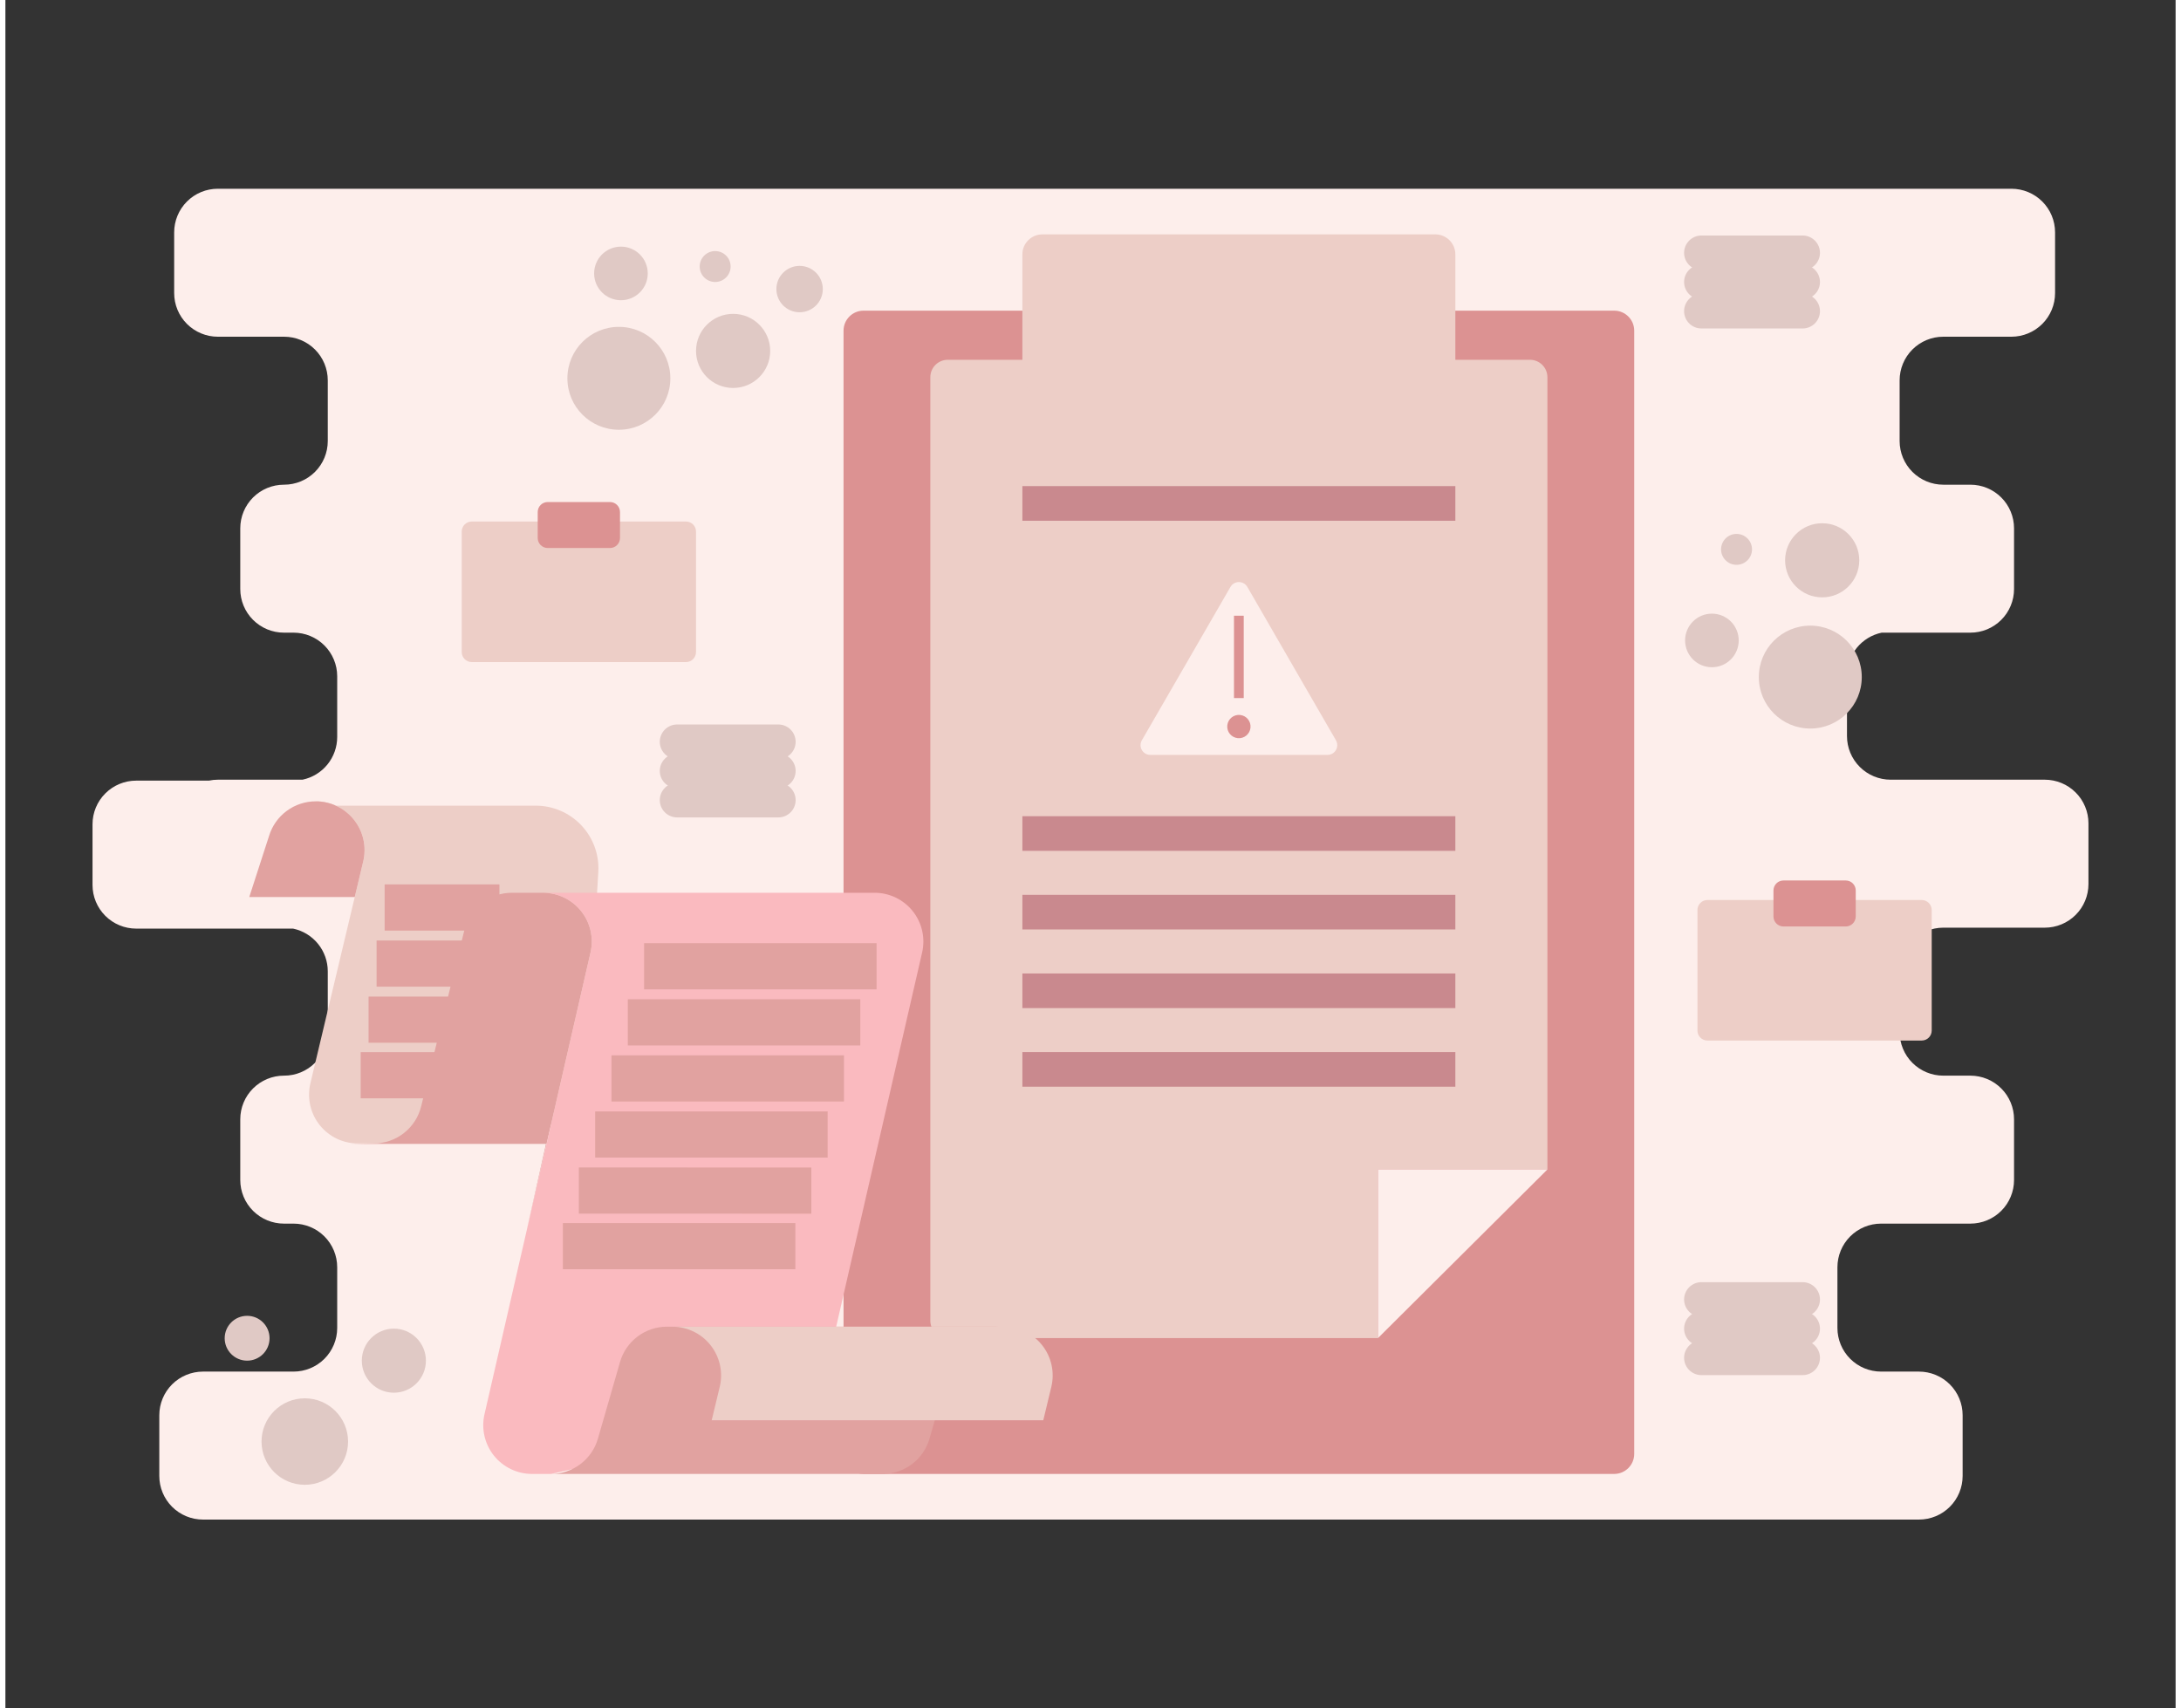 <svg width="240" height="188"  viewBox="0 0 188 148" fill="none" xmlns="http://www.w3.org/2000/svg">
<rect x="0" y="0" width="188" height="148" fill="#333333" stroke="none"/>
<path d="M167.876 29.172H173.776C174.779 29.172 175.742 28.773 176.451 28.064C177.161 27.355 177.559 26.393 177.559 25.391V20.132C177.559 19.13 177.161 18.168 176.451 17.459C175.742 16.75 174.779 16.352 173.776 16.352H18.403C17.906 16.352 17.414 16.449 16.955 16.639C16.496 16.829 16.079 17.108 15.728 17.459C15.377 17.81 15.098 18.227 14.908 18.685C14.718 19.144 14.62 19.636 14.62 20.132V25.391C14.62 26.393 15.018 27.355 15.728 28.064C16.437 28.773 17.4 29.172 18.403 29.172H24.143C24.64 29.172 25.132 29.269 25.591 29.459C26.05 29.649 26.467 29.928 26.818 30.279C27.169 30.63 27.448 31.047 27.638 31.506C27.828 31.964 27.926 32.456 27.926 32.952V38.211C27.926 38.707 27.828 39.199 27.638 39.657C27.448 40.116 27.169 40.533 26.818 40.884C26.467 41.235 26.05 41.514 25.591 41.704C25.132 41.894 24.64 41.992 24.143 41.992H24.129C23.126 41.992 22.164 42.39 21.454 43.099C20.745 43.808 20.346 44.77 20.346 45.772V51.031C20.346 52.033 20.745 52.995 21.454 53.704C22.164 54.413 23.126 54.811 24.129 54.811H24.96C25.963 54.811 26.925 55.21 27.635 55.919C28.344 56.628 28.743 57.589 28.743 58.592V63.851C28.742 64.718 28.444 65.559 27.897 66.233C27.35 66.906 26.588 67.372 25.738 67.55H18.403C18.141 67.55 17.88 67.578 17.624 67.631H11.33C10.327 67.631 9.364 68.03 8.655 68.739C7.945 69.448 7.547 70.409 7.547 71.412V76.671C7.547 77.673 7.945 78.635 8.655 79.344C9.364 80.053 10.327 80.451 11.33 80.451H24.922C25.771 80.63 26.533 81.095 27.08 81.769C27.627 82.442 27.926 83.284 27.926 84.151V89.409C27.926 89.906 27.828 90.398 27.638 90.856C27.448 91.315 27.169 91.732 26.818 92.083C26.467 92.434 26.05 92.712 25.591 92.903C25.132 93.093 24.64 93.19 24.143 93.19H24.129C23.632 93.19 23.14 93.288 22.682 93.478C22.223 93.668 21.806 93.947 21.454 94.298C21.103 94.649 20.824 95.065 20.634 95.524C20.444 95.983 20.346 96.474 20.346 96.971V102.229C20.346 102.726 20.444 103.218 20.634 103.676C20.824 104.135 21.103 104.552 21.454 104.903C21.806 105.254 22.223 105.532 22.682 105.722C23.14 105.912 23.633 106.01 24.129 106.01H24.96C25.963 106.01 26.925 106.408 27.635 107.117C28.344 107.826 28.743 108.788 28.743 109.791V115.049C28.743 116.052 28.344 117.014 27.635 117.723C26.925 118.432 25.963 118.83 24.96 118.83H17.114C16.618 118.83 16.126 118.928 15.667 119.118C15.208 119.308 14.791 119.586 14.44 119.937C14.088 120.289 13.81 120.705 13.62 121.164C13.429 121.623 13.332 122.114 13.332 122.611V127.869C13.332 128.366 13.429 128.857 13.62 129.316C13.81 129.775 14.088 130.192 14.44 130.543C14.791 130.894 15.208 131.172 15.667 131.362C16.126 131.552 16.618 131.65 17.114 131.65H165.768C166.265 131.65 166.757 131.552 167.216 131.362C167.675 131.172 168.092 130.894 168.443 130.543C168.795 130.192 169.073 129.775 169.263 129.316C169.454 128.857 169.551 128.366 169.551 127.869V122.611C169.551 122.114 169.454 121.623 169.263 121.164C169.073 120.705 168.795 120.289 168.443 119.937C168.092 119.586 167.675 119.308 167.216 119.118C166.757 118.928 166.265 118.83 165.768 118.83H162.488C161.485 118.83 160.523 118.432 159.813 117.723C159.104 117.014 158.705 116.052 158.705 115.049V109.791C158.705 108.788 159.104 107.826 159.813 107.117C160.523 106.408 161.485 106.01 162.488 106.01H170.222C170.719 106.01 171.211 105.912 171.67 105.722C172.129 105.532 172.546 105.254 172.897 104.903C173.249 104.552 173.527 104.135 173.717 103.676C173.907 103.218 174.005 102.726 174.005 102.229V96.971C174.005 96.474 173.907 95.983 173.717 95.524C173.527 95.065 173.249 94.649 172.897 94.298C172.546 93.947 172.129 93.668 171.67 93.478C171.211 93.288 170.719 93.19 170.222 93.19H167.876C166.873 93.19 165.911 92.792 165.201 92.083C164.492 91.374 164.093 90.412 164.093 89.409V84.151C164.093 83.148 164.492 82.187 165.201 81.478C165.911 80.769 166.873 80.37 167.876 80.37H176.668C177.165 80.37 177.657 80.272 178.116 80.082C178.575 79.892 178.992 79.614 179.343 79.263C179.695 78.912 179.973 78.495 180.163 78.036C180.354 77.578 180.451 77.086 180.451 76.59V71.331C180.451 70.835 180.354 70.343 180.163 69.884C179.973 69.425 179.695 69.009 179.343 68.658C178.992 68.307 178.575 68.028 178.116 67.838C177.657 67.648 177.165 67.55 176.668 67.55H163.316C162.313 67.55 161.35 67.152 160.641 66.443C159.931 65.734 159.533 64.772 159.533 63.77V58.511C159.533 57.644 159.832 56.803 160.379 56.129C160.926 55.455 161.688 54.99 162.537 54.811H170.222C170.719 54.811 171.211 54.714 171.67 54.524C172.129 54.334 172.546 54.055 172.897 53.704C173.249 53.353 173.527 52.936 173.717 52.477C173.908 52.019 174.005 51.527 174.005 51.031V45.772C174.005 45.276 173.908 44.784 173.717 44.325C173.527 43.867 173.249 43.45 172.897 43.099C172.546 42.748 172.129 42.469 171.67 42.279C171.211 42.089 170.719 41.992 170.222 41.992H167.876C166.873 41.992 165.911 41.593 165.201 40.884C164.492 40.175 164.093 39.213 164.093 38.211V32.952C164.093 31.95 164.492 30.988 165.201 30.279C165.911 29.57 166.873 29.172 167.876 29.172Z" fill="#FDEEEB"/>
<path d="M139.366 26.914H74.341C73.382 26.914 72.606 27.691 72.606 28.648V125.962C72.606 126.92 73.382 127.696 74.341 127.696H139.366C140.324 127.696 141.101 126.92 141.101 125.962V28.648C141.101 27.691 140.324 26.914 139.366 26.914Z" fill="#DC9292"/>
<path d="M118.903 101.316V115.925H81.635C81.235 115.925 80.85 115.766 80.567 115.483C80.284 115.2 80.125 114.816 80.125 114.416V32.679C80.125 32.279 80.284 31.895 80.567 31.612C80.85 31.329 81.235 31.17 81.635 31.17H132.071C132.471 31.17 132.855 31.329 133.138 31.612C133.422 31.895 133.581 32.279 133.581 32.679V101.316H118.903Z" fill="#EDCEC7"/>
<path d="M118.906 115.925V101.316H133.584L118.906 115.925Z" fill="#FDEEEB"/>
<path d="M58.959 45.184H40.399C39.92 45.184 39.531 45.572 39.531 46.051V56.493C39.531 56.972 39.92 57.36 40.399 57.36H58.959C59.438 57.36 59.826 56.972 59.826 56.493V46.051C59.826 45.572 59.438 45.184 58.959 45.184Z" fill="#EDCEC7"/>
<path d="M52.373 43.494H46.981C46.502 43.494 46.113 43.882 46.113 44.361V46.611C46.113 47.09 46.502 47.478 46.981 47.478H52.373C52.852 47.478 53.241 47.09 53.241 46.611V44.361C53.241 43.882 52.852 43.494 52.373 43.494Z" fill="#DC9292"/>
<path d="M166.005 77.973H147.446C146.967 77.973 146.578 78.361 146.578 78.84V89.282C146.578 89.761 146.967 90.149 147.446 90.149H166.005C166.485 90.149 166.873 89.761 166.873 89.282V78.84C166.873 78.361 166.485 77.973 166.005 77.973Z" fill="#EDCEC7"/>
<path d="M159.424 76.281H154.032C153.553 76.281 153.164 76.669 153.164 77.148V79.398C153.164 79.877 153.553 80.266 154.032 80.266H159.424C159.903 80.266 160.291 79.877 160.291 79.398V77.148C160.291 76.669 159.903 76.281 159.424 76.281Z" fill="#DC9292"/>
<path d="M28.631 69.799H45.945C46.682 69.799 47.411 69.95 48.088 70.24C48.765 70.531 49.375 70.957 49.882 71.492C50.389 72.026 50.782 72.658 51.037 73.349C51.292 74.04 51.403 74.776 51.364 75.511C50.817 85.991 49.081 97.242 49.081 97.242C49.081 97.242 33.865 99.064 31.912 99.064H30.532C29.894 99.064 29.264 98.92 28.689 98.642C28.115 98.364 27.611 97.959 27.215 97.458C26.819 96.957 26.542 96.374 26.404 95.751C26.267 95.128 26.272 94.482 26.419 93.861L30.999 74.627C31.147 74.007 31.152 73.361 31.015 72.737C30.877 72.114 30.6 71.531 30.204 71.03C29.808 70.529 29.304 70.125 28.73 69.847C28.155 69.568 27.525 69.424 26.887 69.424L28.631 69.799Z" fill="#EDCEC7"/>
<path d="M29.871 99.103H46.828L45.148 106.649L50.689 82.516C50.832 81.897 50.832 81.254 50.691 80.635C50.55 80.015 50.272 79.435 49.876 78.939C49.48 78.442 48.977 78.04 48.404 77.765C47.832 77.489 47.204 77.346 46.569 77.346H43.869C42.92 77.346 41.999 77.665 41.253 78.252C40.508 78.838 39.981 79.659 39.759 80.581L36.023 95.83C35.801 96.752 35.275 97.572 34.529 98.159C33.784 98.746 32.862 99.065 31.913 99.065L29.871 99.103Z" fill="#E1A2A0"/>
<path d="M21.125 77.716L22.841 72.419C23.105 71.552 23.64 70.793 24.369 70.254C25.097 69.715 25.979 69.424 26.885 69.424C27.524 69.424 28.154 69.568 28.729 69.847C29.303 70.125 29.807 70.529 30.203 71.03C30.599 71.531 30.876 72.114 31.014 72.737C31.151 73.36 31.146 74.007 30.998 74.627L30.263 77.716H21.125Z" fill="#E1A2A0"/>
<path d="M46.569 77.346C47.205 77.346 47.832 77.489 48.405 77.765C48.977 78.04 49.48 78.442 49.876 78.939C50.272 79.435 50.551 80.015 50.692 80.635C50.833 81.254 50.832 81.897 50.69 82.516L41.502 122.527C41.359 123.146 41.359 123.789 41.5 124.408C41.641 125.028 41.919 125.607 42.315 126.104C42.711 126.601 43.214 127.002 43.787 127.278C44.359 127.554 44.987 127.697 45.622 127.697H47.269L70.227 122.527L79.415 82.516C79.557 81.897 79.558 81.254 79.417 80.635C79.276 80.015 78.997 79.435 78.601 78.939C78.205 78.442 77.702 78.04 77.13 77.765C76.557 77.489 75.93 77.346 75.294 77.346H72.594L46.569 77.346Z" fill="#FABABF"/>
<path d="M74.344 127.696H75.991C76.908 127.696 77.8 127.398 78.533 126.847C79.266 126.296 79.799 125.522 80.053 124.641L81.97 117.994C82.224 117.114 82.758 116.34 83.49 115.789C84.223 115.237 85.115 114.939 86.032 114.939H86.495H57.307C56.39 114.939 55.498 115.237 54.765 115.789C54.032 116.34 53.499 117.114 53.245 117.994L51.328 124.641C51.074 125.522 50.54 126.296 49.808 126.847C49.075 127.398 48.183 127.696 47.266 127.696H74.344Z" fill="#E1A2A0"/>
<path d="M57.309 114.939H57.771C58.41 114.939 59.041 115.084 59.617 115.363C60.192 115.642 60.696 116.048 61.092 116.55C61.488 117.052 61.764 117.637 61.901 118.261C62.038 118.885 62.031 119.532 61.881 120.154L61.185 123.044H89.91L90.606 120.154C90.756 119.532 90.763 118.885 90.626 118.261C90.489 117.637 90.213 117.052 89.817 116.55C89.421 116.048 88.917 115.642 88.342 115.363C87.766 115.084 87.135 114.939 86.496 114.939H86.034H57.309Z" fill="#EDCEC7"/>
<path d="M48.293 107.961L68.433 107.961" stroke="#E1A2A0" stroke-width="4" stroke-miterlimit="10"/>
<path d="M49.676 103.146L69.816 103.147" stroke="#E1A2A0" stroke-width="4" stroke-miterlimit="10"/>
<path d="M51.09 98.289L71.23 98.289" stroke="#E1A2A0" stroke-width="4" stroke-miterlimit="10"/>
<path d="M52.504 93.43H72.644" stroke="#E1A2A0" stroke-width="4" stroke-miterlimit="10"/>
<path d="M53.918 88.572L74.058 88.572" stroke="#E1A2A0" stroke-width="4" stroke-miterlimit="10"/>
<path d="M55.328 83.715H75.469" stroke="#E1A2A0" stroke-width="4" stroke-miterlimit="10"/>
<path d="M30.777 93.154H40.718" stroke="#E1A2A0" stroke-width="4" stroke-miterlimit="10"/>
<path d="M31.461 88.34H41.402" stroke="#E1A2A0" stroke-width="4" stroke-miterlimit="10"/>
<path d="M32.156 83.481L42.097 83.481" stroke="#E1A2A0" stroke-width="4" stroke-miterlimit="10"/>
<path d="M32.855 78.623H42.796" stroke="#E1A2A0" stroke-width="4" stroke-miterlimit="10"/>
<path d="M106.856 65.402H99.18C99.032 65.402 98.886 65.363 98.758 65.289C98.63 65.215 98.523 65.108 98.449 64.98C98.375 64.852 98.336 64.706 98.336 64.558C98.336 64.41 98.375 64.265 98.449 64.136L102.287 57.493L106.125 50.849C106.199 50.721 106.305 50.615 106.434 50.541C106.562 50.467 106.707 50.428 106.856 50.428C107.004 50.428 107.149 50.467 107.278 50.541C107.406 50.615 107.513 50.721 107.587 50.849L111.424 57.493L115.262 64.136C115.336 64.265 115.375 64.41 115.375 64.558C115.375 64.706 115.336 64.852 115.262 64.98C115.188 65.108 115.082 65.215 114.953 65.289C114.825 65.363 114.679 65.402 114.531 65.402H106.856Z" fill="#FDEEEB"/>
<path d="M107.274 53.344H106.43V60.479H107.274V53.344Z" fill="#DC9292"/>
<path d="M107.86 63.046C107.915 62.491 107.51 61.996 106.954 61.942C106.399 61.887 105.905 62.292 105.85 62.847C105.795 63.402 106.2 63.896 106.755 63.951C107.311 64.006 107.805 63.601 107.86 63.046Z" fill="#DC9292"/>
<path d="M88.098 72.213H125.607" stroke="#C9898E" stroke-width="3" stroke-miterlimit="10"/>
<path d="M88.098 79.025H125.607" stroke="#C9898E" stroke-width="3" stroke-miterlimit="10"/>
<path d="M88.098 85.838H125.607" stroke="#C9898E" stroke-width="3" stroke-miterlimit="10"/>
<path d="M88.098 92.648H125.607" stroke="#C9898E" stroke-width="3" stroke-miterlimit="10"/>
<path d="M88.098 43.615H125.607" stroke="#C9898E" stroke-width="3" stroke-miterlimit="10"/>
<path d="M123.872 20.305H89.833C88.875 20.305 88.098 21.081 88.098 22.039V32.515C88.098 33.473 88.875 34.249 89.833 34.249H123.872C124.83 34.249 125.607 33.473 125.607 32.515V22.039C125.607 21.081 124.83 20.305 123.872 20.305Z" fill="#EDCEC7"/>
<path d="M58.188 64.266H66.957" stroke="#E0C9C5" stroke-width="3" stroke-miterlimit="10" stroke-linecap="round"/>
<path d="M58.188 66.791H66.957" stroke="#E0C9C5" stroke-width="3" stroke-miterlimit="10" stroke-linecap="round"/>
<path d="M58.188 69.318H66.957" stroke="#E0C9C5" stroke-width="3" stroke-miterlimit="10" stroke-linecap="round"/>
<path d="M146.922 21.904H155.692" stroke="#E0C9C5" stroke-width="3" stroke-miterlimit="10" stroke-linecap="round"/>
<path d="M146.922 24.432H155.692" stroke="#E0C9C5" stroke-width="3" stroke-miterlimit="10" stroke-linecap="round"/>
<path d="M146.922 26.957H155.692" stroke="#E0C9C5" stroke-width="3" stroke-miterlimit="10" stroke-linecap="round"/>
<path d="M146.922 112.582H155.692" stroke="#E0C9C5" stroke-width="3" stroke-miterlimit="10" stroke-linecap="round"/>
<path d="M146.922 115.109H155.692" stroke="#E0C9C5" stroke-width="3" stroke-miterlimit="10" stroke-linecap="round"/>
<path d="M146.922 117.635H155.692" stroke="#E0C9C5" stroke-width="3" stroke-miterlimit="10" stroke-linecap="round"/>
<path d="M25.936 128.637C28.006 128.637 29.684 126.96 29.684 124.891C29.684 122.822 28.006 121.145 25.936 121.145C23.866 121.145 22.188 122.822 22.188 124.891C22.188 126.96 23.866 128.637 25.936 128.637Z" fill="#E0C9C5"/>
<path d="M20.94 117.883C22.013 117.883 22.883 117.013 22.883 115.941C22.883 114.868 22.013 113.998 20.94 113.998C19.866 113.998 18.996 114.868 18.996 115.941C18.996 117.013 19.866 117.883 20.94 117.883Z" fill="#E0C9C5"/>
<path d="M33.652 120.659C35.185 120.659 36.428 119.417 36.428 117.884C36.428 116.352 35.185 115.109 33.652 115.109C32.118 115.109 30.875 116.352 30.875 117.884C30.875 119.417 32.118 120.659 33.652 120.659Z" fill="#E0C9C5"/>
<path d="M156.354 63.118C158.818 63.118 160.814 61.122 160.814 58.66C160.814 56.199 158.818 54.203 156.354 54.203C153.891 54.203 151.895 56.199 151.895 58.66C151.895 61.122 153.891 63.118 156.354 63.118Z" fill="#E0C9C5"/>
<path d="M147.831 57.807C149.114 57.807 150.154 56.768 150.154 55.486C150.154 54.203 149.114 53.164 147.831 53.164C146.548 53.164 145.508 54.203 145.508 55.486C145.508 56.768 146.548 57.807 147.831 57.807Z" fill="#E0C9C5"/>
<path d="M149.965 48.934C150.705 48.934 151.305 48.335 151.305 47.595C151.305 46.855 150.705 46.256 149.965 46.256C149.225 46.256 148.625 46.855 148.625 47.595C148.625 48.335 149.225 48.934 149.965 48.934Z" fill="#E0C9C5"/>
<path d="M157.384 51.753C159.158 51.753 160.597 50.316 160.597 48.542C160.597 46.769 159.158 45.332 157.384 45.332C155.61 45.332 154.172 46.769 154.172 48.542C154.172 50.316 155.61 51.753 157.384 51.753Z" fill="#E0C9C5"/>
<path d="M53.144 37.233C55.607 37.233 57.603 35.237 57.603 32.776C57.603 30.314 55.607 28.318 53.144 28.318C50.68 28.318 48.684 30.314 48.684 32.776C48.684 35.237 50.68 37.233 53.144 37.233Z" fill="#E0C9C5"/>
<path d="M53.323 26.011C54.606 26.011 55.646 24.971 55.646 23.689C55.646 22.407 54.606 21.367 53.323 21.367C52.04 21.367 51 22.407 51 23.689C51 24.971 52.04 26.011 53.323 26.011Z" fill="#E0C9C5"/>
<path d="M68.8 27.054C69.91 27.054 70.81 26.154 70.81 25.045C70.81 23.935 69.91 23.035 68.8 23.035C67.689 23.035 66.789 23.935 66.789 25.045C66.789 26.154 67.689 27.054 68.8 27.054Z" fill="#E0C9C5"/>
<path d="M61.484 24.43C62.225 24.43 62.825 23.831 62.825 23.091C62.825 22.352 62.225 21.752 61.484 21.752C60.745 21.752 60.145 22.352 60.145 23.091C60.145 23.831 60.745 24.43 61.484 24.43Z" fill="#E0C9C5"/>
<path d="M63.041 33.612C64.815 33.612 66.253 32.175 66.253 30.402C66.253 28.629 64.815 27.191 63.041 27.191C61.266 27.191 59.828 28.629 59.828 30.402C59.828 32.175 61.266 33.612 63.041 33.612Z" fill="#E0C9C5"/>
</svg>
